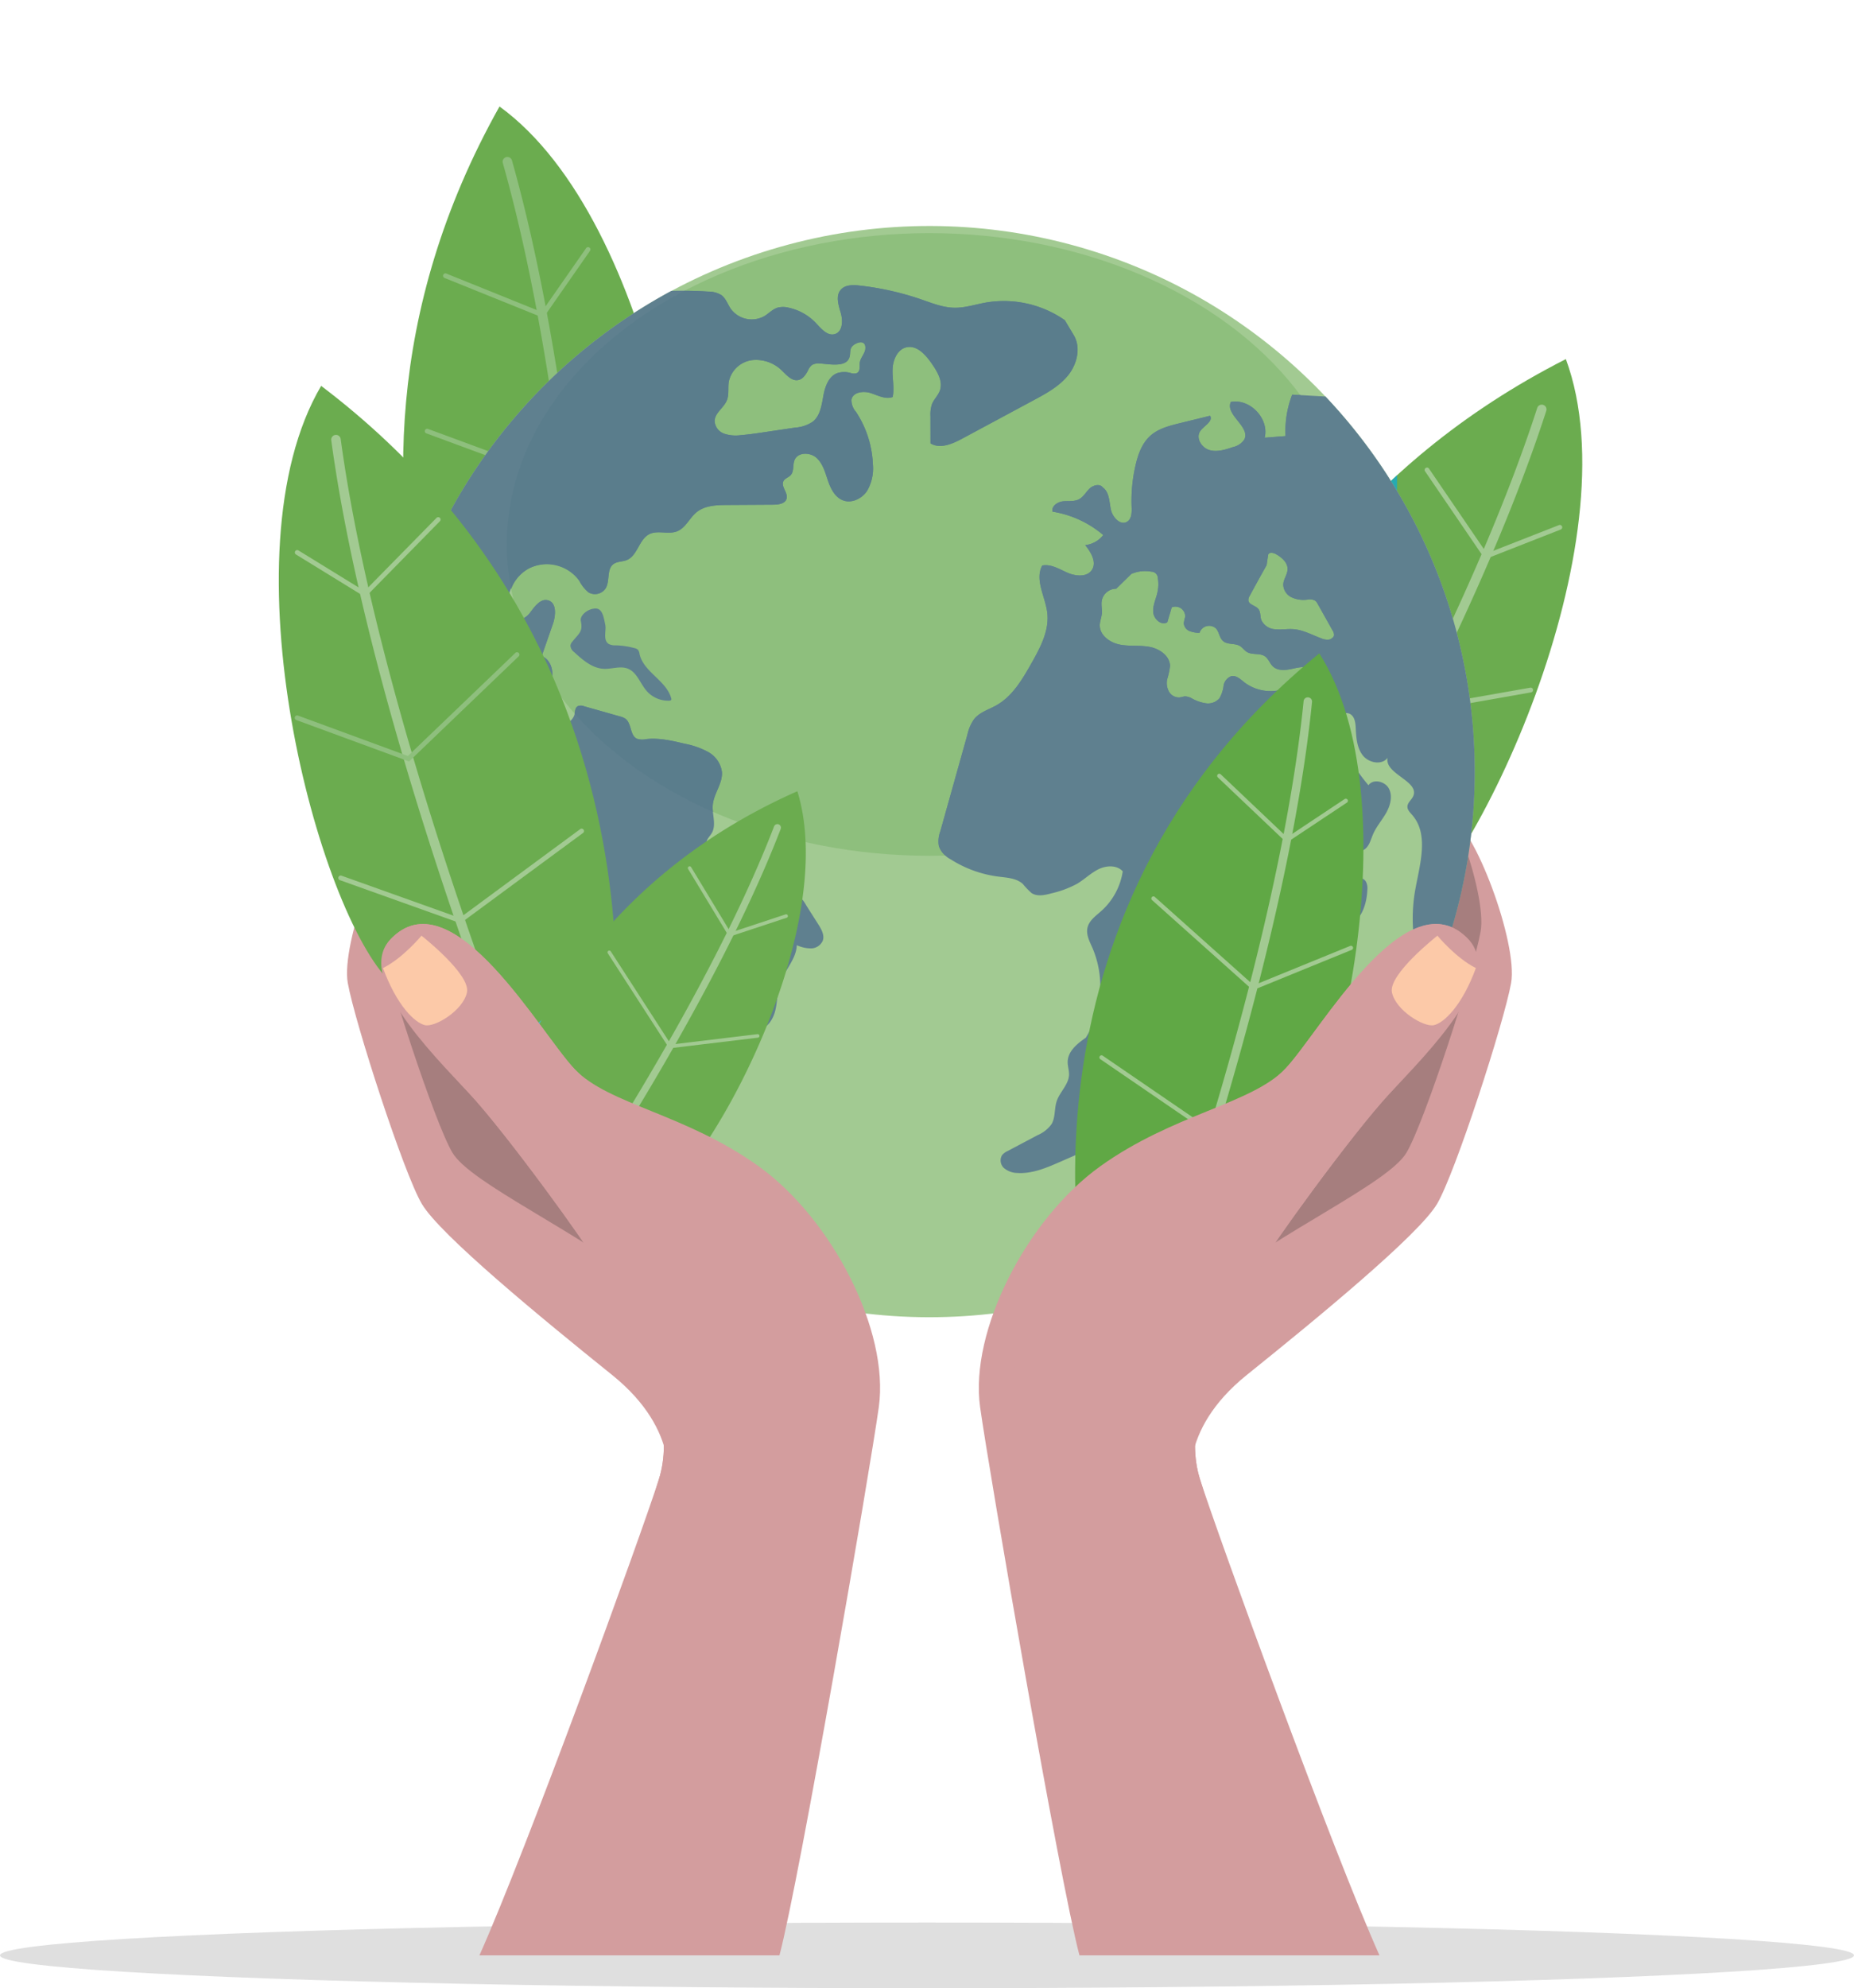 <svg xmlns="http://www.w3.org/2000/svg" width="430.757" height="461.649" viewBox="0 0 430.757 461.649"><g id="Group_3939" data-name="Group 3939" transform="translate(-114.103 -36.706)"><g id="Group_3938" data-name="Group 3938" transform="translate(114.103 36.706)"><ellipse id="Ellipse_321" data-name="Ellipse 321" cx="215.378" cy="7.628" rx="215.378" ry="7.628" transform="translate(0 446.394)" fill="#dfdfdf"></ellipse><g id="Group_3937" data-name="Group 3937" transform="translate(36.785)"><g id="Group_3893" data-name="Group 3893" transform="translate(56.882 24.727)"><path id="Path_12383" data-name="Path 12383" d="M191.868,229.774s-59.646-84.454-5.989-180.03c36.675,26.616,49.534,111.933,40.442,133.548S191.868,229.774,191.868,229.774Z" transform="translate(-163.491 -49.744)" fill="#6bac4f"></path><g id="Group_3892" data-name="Group 3892" transform="translate(5.027 11.719)"><g id="Group_3887" data-name="Group 3887" transform="translate(18.087)"><path id="Path_12384" data-name="Path 12384" d="M197.343,203.648a1.106,1.106,0,0,0,.664-1.053c-.03-.853-3.218-85.993-20.162-145.868a1.1,1.1,0,1,0-2.124.6c16.87,59.621,20.048,144.495,20.079,145.346a1.1,1.1,0,0,0,1.544.973Z" transform="translate(-175.679 -55.923)" fill="#8ebf7d"></path></g><g id="Group_3888" data-name="Group 3888" transform="translate(4.256 20.971)"><path id="Path_12385" data-name="Path 12385" d="M191.672,83.364l10.816-15.516a.552.552,0,1,0-.9-.632L191.27,82.01l-22.125-8.923a.552.552,0,1,0-.412,1.024Z" transform="translate(-168.386 -66.981)" fill="#8ebf7d"></path></g><g id="Group_3889" data-name="Group 3889" transform="translate(0 56.173)"><path id="Path_12386" data-name="Path 12386" d="M199.6,105.761l20.158-19.269a.553.553,0,0,0-.764-.8l-19.658,18.793L166.886,92.512a.552.552,0,0,0-.383,1.036Z" transform="translate(-166.142 -85.542)" fill="#8ebf7d"></path></g><g id="Group_3890" data-name="Group 3890" transform="translate(2.588 94.304)"><path id="Path_12387" data-name="Path 12387" d="M202.411,126.952,224.1,106.6a.553.553,0,1,0-.757-.806l-21.254,19.946-33.9-7.734a.553.553,0,0,0-.247,1.077Z" transform="translate(-167.507 -105.647)" fill="#64bdc8"></path></g><g id="Group_3891" data-name="Group 3891" transform="translate(13.577 140.335)"><path id="Path_12388" data-name="Path 12388" d="M173.315,130.348a.55.55,0,0,1,.66-.415l32.057,7.313.548,1.259-32.85-7.5A.549.549,0,0,1,173.315,130.348Z" transform="translate(-173.301 -129.919)" fill="#64bdc8"></path></g></g></g><g id="Group_3900" data-name="Group 3900" transform="translate(232.018 83.379)"><path id="Path_12389" data-name="Path 12389" d="M255.845,233.714s-2.7-103.359,95-153.044c15.718,42.5-20.968,120.595-40.531,133.522S255.845,233.714,255.845,233.714Z" transform="translate(-255.837 -80.67)" fill="#6bac4f"></path><g id="Group_3899" data-name="Group 3899" transform="translate(7.016 10.574)"><g id="Group_3894" data-name="Group 3894" transform="translate(17.156)"><path id="Path_12390" data-name="Path 12390" d="M269.492,220.7a1.1,1.1,0,0,0,1.134-.506c.449-.726,45.079-73.3,64.239-132.5a1.1,1.1,0,1,0-2.1-.681c-19.079,58.952-63.57,131.3-64.016,132.023a1.1,1.1,0,0,0,.743,1.667Z" transform="translate(-268.582 -86.245)" fill="#a2ca92"></path></g><g id="Group_3895" data-name="Group 3895" transform="translate(55.168 14.593)"><path id="Path_12391" data-name="Path 12391" d="M302.661,115.238l17.609-6.9a.553.553,0,0,0-.4-1.03l-16.79,6.575L289.634,94.181a.553.553,0,0,0-.912.624Z" transform="translate(-288.625 -93.94)" fill="#a2ca92"></path></g><g id="Group_3896" data-name="Group 3896" transform="translate(31.597 42.227)"><path id="Path_12392" data-name="Path 12392" d="M297.044,137.926l27.464-4.83a.553.553,0,1,0-.192-1.089l-26.783,4.711L277.2,108.739a.553.553,0,1,0-.9.649Z" transform="translate(-276.197 -108.511)" fill="#a2ca92"></path></g><g id="Group_3897" data-name="Group 3897" transform="translate(9.567 79.878)"><path id="Path_12393" data-name="Path 12393" d="M289.035,154.981l29.334-4.88a.553.553,0,0,0-.182-1.091L289.433,153.8l-23.9-25.26a.552.552,0,0,0-.8.759Z" transform="translate(-264.581 -128.363)" fill="#4bb5c0"></path></g><g id="Group_3898" data-name="Group 3898" transform="translate(0 113.99)"><path id="Path_12394" data-name="Path 12394" d="M259.71,146.5a.55.55,0,0,1,.779.021l22.6,23.885-.245,1.35-23.157-24.477A.55.55,0,0,1,259.71,146.5Z" transform="translate(-259.536 -146.35)" fill="#4bb5c0"></path></g></g></g><g id="Group_3936" data-name="Group 3936"><g id="Group_3935" data-name="Group 3935"><g id="Group_3903" data-name="Group 3903" transform="translate(43.842 177.932)"><g id="Group_3901" data-name="Group 3901" transform="translate(0 0)"><path id="Path_12395" data-name="Path 12395" d="M230.892,292.738s3.757-13.31-12.722-26.55-39.933-32.527-44.163-39.672-15.54-42.059-17.211-51.29,8.724-36.889,14.18-38.418c5.166,10.031,40.311,79.717,55.426,92.962S234.243,283.35,230.892,292.738Z" transform="translate(-156.616 -124.893)" fill="#d39d9e"></path><path id="Path_12396" data-name="Path 12396" d="M234.632,286.455s5.534-21.368-10.945-34.608-41.71-24.471-45.94-31.615-15.54-42.058-17.211-51.288,8.724-36.889,14.18-38.418c5.166,10.031,40.311,79.717,55.426,92.962S237.983,277.067,234.632,286.455Z" transform="translate(-153.263 -130.526)" fill="#a67e7e"></path></g><g id="Group_3902" data-name="Group 3902" transform="translate(184.552 0)"><path id="Path_12397" data-name="Path 12397" d="M262.386,292.738s-3.757-13.31,12.722-26.55,39.933-32.527,44.163-39.672,15.54-42.059,17.211-51.29-8.724-36.889-14.18-38.418c-5.166,10.031-40.311,79.717-55.428,92.962S259.033,283.35,262.386,292.738Z" transform="translate(-250.573 -124.893)" fill="#d39d9e"></path><path id="Path_12398" data-name="Path 12398" d="M258.646,286.455s-5.534-21.368,10.945-34.608,41.71-24.471,45.94-31.615,15.538-42.058,17.211-51.288-8.724-36.889-14.18-38.418c-5.166,10.031-40.311,79.717-55.428,92.962S255.293,277.067,258.646,286.455Z" transform="translate(-253.926 -130.526)" fill="#a67e7e"></path></g></g><g id="Group_3911" data-name="Group 3911"><path id="Path_12399" data-name="Path 12399" d="M311.648,94.883c-57.713,52.815-55.8,126.089-55.8,126.089s34.9-6.6,54.467-19.523" transform="translate(-23.819 15.451)" fill="#27aab1" style="mix-blend-mode: multiply;isolation: isolate"></path><circle id="Ellipse_322" data-name="Ellipse 322" cx="126.687" cy="126.687" r="126.687" transform="translate(0 179.163) rotate(-45)" fill="#a2ca92"></circle><ellipse id="Ellipse_323" data-name="Ellipse 323" cx="98.198" cy="72.288" rx="98.198" ry="72.288" transform="translate(80.965 54.132)" fill="#8ebf7d"></ellipse><g id="Group_3910" data-name="Group 3910" transform="translate(65.785 66.218)"><path id="Path_12400" data-name="Path 12400" d="M282.336,161.779l-.633,2.5a7.1,7.1,0,0,1-3.493,7.03,2.841,2.841,0,0,0-1.377,1.108,10.3,10.3,0,0,0-.243,1.115,2.626,2.626,0,0,1-2.511,1.439,7.032,7.032,0,0,0-3.025.421c-1.485.8-1.716,2.79-2.507,4.28-1.365,2.572-4.5,3.708-6.207,6.065A36.218,36.218,0,0,0,260.4,189.4a4.753,4.753,0,0,1-3.07,2.579c4.912,1.3,10.232-.4,14.372-3.345s7.319-7.021,10.421-11.045a17.588,17.588,0,0,0,2.215-3.38,17.816,17.816,0,0,0,1.1-7.106c.044-2.407.045-4.967-1.229-7.008A1.894,1.894,0,0,0,282.336,161.779Z" transform="translate(-88.262 7.7)" fill="#027a7a"></path><path id="Path_12401" data-name="Path 12401" d="M318.986,85.456l-7.717-.431a23.294,23.294,0,0,0-1.546,9.619l-4.855.383c1.106-4.4-3.412-9.17-7.867-8.3-1.339,2.993,4.591,5.752,3.15,8.7A4.232,4.232,0,0,1,297.5,97.2c-1.773.607-3.691,1.219-5.487.681s-3.177-2.773-2.145-4.339c.85-1.293,3.08-2.263,2.329-3.617l-7.055,1.73c-2.435.6-4.977,1.248-6.841,2.924-1.91,1.718-2.83,4.273-3.412,6.774a36.7,36.7,0,0,0-.929,9.725c.049,1.257.038,2.771-1.026,3.437-1.58.99-3.423-1.018-3.8-2.845s-.353-4.021-1.87-5.1c-.69-.944-2.24-.539-3.084.273s-1.42,1.938-2.46,2.479c-1.13.588-2.5.328-3.761.478s-2.687,1.157-2.369,2.39a24.032,24.032,0,0,1,11.787,5.435,6.243,6.243,0,0,1-4.191,2.337c1.326,1.654,2.7,3.93,1.57,5.72-1.111,1.758-3.765,1.531-5.671.7s-3.85-2.09-5.891-1.684c-1.79,3.321.73,7.239,1.174,10.987.489,4.144-1.637,8.1-3.693,11.73-2.1,3.717-4.379,7.611-8.094,9.718-1.777,1.005-3.878,1.606-5.176,3.182A9.859,9.859,0,0,0,235.8,164q-3.146,11.226-6.295,22.449a6.508,6.508,0,0,0-.324,3.4,5.832,5.832,0,0,0,2.786,3.1,27.054,27.054,0,0,0,11.049,3.981c2,.254,4.2.355,5.686,1.72a17.621,17.621,0,0,0,2.012,2.1c1.329.869,3.082.482,4.612.064a23.534,23.534,0,0,0,5.989-2.232c1.726-1.034,3.177-2.5,4.986-3.381s4.25-.99,5.6.506a15.527,15.527,0,0,1-4.95,9.174c-1.284,1.147-2.856,2.225-3.241,3.9-.37,1.616.493,3.222,1.164,4.738a22.772,22.772,0,0,1-1.557,20.822c-2.022,1.39-4.17,3.156-4.214,5.585-.019,1.02.357,2.018.315,3.038-.091,2.272-2.151,3.958-2.866,6.116-.577,1.739-.266,3.755-1.2,5.329a7.623,7.623,0,0,1-3.209,2.538l-6.977,3.693a3.71,3.71,0,0,0-1.3.958,2.392,2.392,0,0,0,.474,3.034,4.909,4.909,0,0,0,3.1,1.111c3.429.218,6.729-1.191,9.877-2.57l8.741-3.829,10.076-4.415a7.344,7.344,0,0,0,2.409-1.447c1.018-1.045,1.39-2.663,2.6-3.484,1.083-.738,2.507-.613,3.808-.766a8.482,8.482,0,0,0,6.154-3.962,23.2,23.2,0,0,0,1.168-2.4,2.541,2.541,0,0,0,.305-.188c.943-.709,1.255-2.058,2.242-2.7s2.329-.381,3.393-.884c1.735-.817,1.974-3.122,2.23-5.022,1.273-9.483,8.542-16.961,15.931-23.037a10.026,10.026,0,0,1,3.84-2.27c1.238-.3,2.557-.133,3.784-.47,3.285-.9,4.59-4.878,4.73-8.282a3.424,3.424,0,0,0-.29-1.851c-1.036-1.832-3.886-.656-5.312.889s-3.374,3.5-5.255,2.557c-1.988-1-1.358-4.064.038-5.8a12.644,12.644,0,0,1,7.687-4.493,6.293,6.293,0,0,0,2.388-.647c1.182-.747,1.515-2.276,2.063-3.56.766-1.794,2.1-3.283,3.057-4.98s1.538-3.829.669-5.574-3.664-2.435-4.787-.84a43.6,43.6,0,0,1-6.716-10.831,6.309,6.309,0,0,1-.7-3.93c.326-1.316,1.817-2.412,3.044-1.836,1.155.54,1.362,2.065,1.419,3.34.1,2.221.279,4.6,1.654,6.34s4.409,2.323,5.747.548c-.768,3.8,7.524,5.394,5.938,8.936-.377.844-1.312,1.46-1.331,2.386-.017.766.609,1.367,1.111,1.946,4,4.6,1.724,11.59.668,17.6a37.873,37.873,0,0,0,3.3,23.037,126.766,126.766,0,0,0-24.124-137.8Zm-4.478,65.586a15.749,15.749,0,0,1-7.059,2.742,10.081,10.081,0,0,1-7.218-1.9c-.943-.74-1.957-1.75-3.126-1.487a2.819,2.819,0,0,0-1.781,2.259,7.566,7.566,0,0,1-.946,2.854,3.5,3.5,0,0,1-3.1,1.183,9.273,9.273,0,0,1-3.266-1.106,3.534,3.534,0,0,0-1.616-.5c-.423.015-.827.186-1.246.235a2.67,2.67,0,0,1-2.5-1.322,4.14,4.14,0,0,1-.429-2.888,16.808,16.808,0,0,0,.658-3.059c-.011-2.342-2.4-4.013-4.7-4.453s-4.7-.085-7-.546-4.665-2.183-4.614-4.525c.019-.886.385-1.728.47-2.61.1-1.054-.2-2.13.011-3.167a3.421,3.421,0,0,1,3.342-2.663l3.507-3.438a8.091,8.091,0,0,1,4.65-.529,1.526,1.526,0,0,1,1.508,1.494,8.75,8.75,0,0,1-.095,3.345c-.349,1.551-1.125,3.057-.969,4.641s1.927,3.124,3.266,2.266q.512-1.73,1.026-3.455a2.264,2.264,0,0,1,3.124,2.2,11.431,11.431,0,0,0-.322,1.491,2.127,2.127,0,0,0,1.333,1.811,6.217,6.217,0,0,0,2.327.408,2.34,2.34,0,0,1,3.835-.99c.738.842.785,2.173,1.635,2.905,1.041.9,2.727.442,3.907,1.147.622.372,1.036,1.028,1.658,1.4,1.246.745,3,.173,4.184,1.015.806.573,1.1,1.639,1.817,2.319,1.164,1.109,3.021.893,4.59.542s3.347-.73,4.673.178C316.12,149.771,315.291,150.516,314.508,151.041Zm5.327-9.147a3.43,3.43,0,0,1-1.785-.279c-2.122-.772-4.153-1.936-6.4-2.126-1.4-.118-2.818.152-4.218.015a3.769,3.769,0,0,1-3.347-2.173c-.283-.844-.121-1.861-.685-2.547-.673-.823-2.219-.969-2.314-2.027a1.916,1.916,0,0,1,.32-1.036q1.923-3.57,3.918-7.1l.36-2.4c.18-.669,1.178-.518,1.783-.182,1.364.755,2.754,1.95,2.729,3.509-.021,1.225-.933,2.293-1,3.518a3.365,3.365,0,0,0,1.9,3,6.624,6.624,0,0,0,3.66.552,2.6,2.6,0,0,1,1.906.273,2.308,2.308,0,0,1,.52.7q1.744,3.1,3.484,6.209a1.982,1.982,0,0,1,.317.853A1.331,1.331,0,0,1,319.835,141.894Z" transform="translate(-113.612 -59.605)" fill="#5f808f"></path><path id="Path_12402" data-name="Path 12402" d="M320.806,141.219a1.494,1.494,0,0,1-.971.675,3.43,3.43,0,0,1-1.785-.279c-2.122-.772-4.153-1.936-6.4-2.126-1.4-.118-2.818.152-4.218.015a3.769,3.769,0,0,1-3.347-2.173c-.283-.844-.121-1.861-.685-2.547-.673-.823-2.219-.969-2.314-2.027a1.916,1.916,0,0,1,.32-1.036q1.923-3.57,3.918-7.1l.36-2.4c.18-.669,1.178-.518,1.783-.182,1.364.755,2.754,1.95,2.729,3.509-.021,1.225-.933,2.293-1,3.518a3.36,3.36,0,0,0,1.9,3,6.61,6.61,0,0,0,3.66.554,2.6,2.6,0,0,1,1.906.273,2.308,2.308,0,0,1,.52.7q1.744,3.1,3.484,6.209a1.982,1.982,0,0,1,.317.853.9.9,0,0,1-.051.267,54.906,54.906,0,0,0,4.263-21.12c0-12.566-4.358-24.382-12.018-34.676l-1.9-.106a23.294,23.294,0,0,0-1.546,9.619l-4.855.383c1.106-4.4-3.412-9.17-7.867-8.3-1.339,2.993,4.591,5.752,3.15,8.7A4.232,4.232,0,0,1,297.5,97.2c-1.773.607-3.691,1.219-5.487.681s-3.177-2.773-2.145-4.339c.85-1.293,3.08-2.263,2.329-3.617l-7.055,1.73c-2.435.6-4.977,1.248-6.841,2.924-1.91,1.718-2.83,4.273-3.412,6.774a36.7,36.7,0,0,0-.929,9.725c.049,1.255.038,2.771-1.026,3.437-1.58.99-3.423-1.018-3.8-2.845s-.353-4.021-1.87-5.1c-.69-.944-2.24-.539-3.084.273s-1.42,1.938-2.46,2.479c-1.13.588-2.5.328-3.761.478s-2.687,1.157-2.369,2.39a24.032,24.032,0,0,1,11.787,5.435,6.243,6.243,0,0,1-4.191,2.337c1.326,1.654,2.7,3.93,1.57,5.72-1.111,1.758-3.765,1.531-5.671.7s-3.85-2.09-5.891-1.684c-1.79,3.321.73,7.239,1.174,10.987.489,4.144-1.637,8.1-3.691,11.73-2.105,3.717-4.381,7.611-8.1,9.718-1.777,1.005-3.878,1.606-5.176,3.182A9.859,9.859,0,0,0,235.8,164q-3.146,11.226-6.295,22.449a6.508,6.508,0,0,0-.324,3.4,4.473,4.473,0,0,0,1.527,2.185C273.181,190.874,308.758,169.857,320.806,141.219Zm-23.7,9.174a2.819,2.819,0,0,0-1.781,2.259,7.566,7.566,0,0,1-.946,2.854,3.5,3.5,0,0,1-3.1,1.183,9.273,9.273,0,0,1-3.266-1.106,3.534,3.534,0,0,0-1.616-.5c-.423.015-.827.186-1.246.235a2.67,2.67,0,0,1-2.5-1.322,4.14,4.14,0,0,1-.429-2.888,16.808,16.808,0,0,0,.658-3.059c-.011-2.342-2.4-4.015-4.7-4.453s-4.7-.085-7-.546-4.665-2.183-4.614-4.525c.019-.886.385-1.728.47-2.61.1-1.054-.2-2.13.011-3.167a3.421,3.421,0,0,1,3.342-2.663l3.507-3.438a8.091,8.091,0,0,1,4.65-.529,1.526,1.526,0,0,1,1.508,1.494,8.75,8.75,0,0,1-.095,3.345c-.349,1.551-1.125,3.057-.969,4.641s1.927,3.124,3.266,2.266q.512-1.73,1.026-3.455a2.264,2.264,0,0,1,3.124,2.2,11.431,11.431,0,0,0-.322,1.491,2.127,2.127,0,0,0,1.333,1.811,6.217,6.217,0,0,0,2.327.408,2.341,2.341,0,0,1,3.835-.992c.738.844.785,2.175,1.635,2.907,1.041.9,2.727.442,3.907,1.147.622.372,1.036,1.028,1.658,1.4,1.246.745,3,.173,4.184,1.015.806.573,1.1,1.639,1.817,2.319,1.164,1.109,3.021.893,4.59.542s3.347-.73,4.673.178c.08.939-.749,1.684-1.532,2.209a15.749,15.749,0,0,1-7.059,2.742,10.081,10.081,0,0,1-7.218-1.9C299.288,151.14,298.274,150.129,297.105,150.393Z" transform="translate(-113.612 -59.605)" fill="#5f808f"></path><path id="Path_12403" data-name="Path 12403" d="M313.009,79.749a24.779,24.779,0,0,0-18.459-4.072c-2.388.432-4.741,1.223-7.169,1.187-2.672-.038-5.212-1.072-7.74-1.942a66.84,66.84,0,0,0-14.34-3.217c-1.536-.169-3.327-.192-4.339.975-1.233,1.422-.527,3.583,0,5.39s.444,4.324-1.348,4.895c-1.713.544-3.173-1.216-4.4-2.522a12.364,12.364,0,0,0-6.3-3.579,5.2,5.2,0,0,0-2.642-.021c-1.161.362-2.016,1.326-3.055,1.955a6.023,6.023,0,0,1-7.8-1.671c-.74-1.077-1.147-2.435-2.2-3.207a5.706,5.706,0,0,0-3.023-.81,85.358,85.358,0,0,0-8.589-.165q-2.253,1.215-4.451,2.519l-.328.193q-2.162,1.292-4.273,2.661l-.224.148q-4.372,2.862-8.493,6.063c.032.019.006.034-.061.046A127.215,127.215,0,0,0,168.186,128c.55,1.677,1.659,3.556,1.682,4.912.034,2.071,1.1,4.271,3.036,5-4.144,8.011-.776,19.041,7.137,23.371a4.984,4.984,0,0,1,3.383,4.984,18.263,18.263,0,0,0,4.089,8.424,2.241,2.241,0,0,0-.48,1.576,5.8,5.8,0,0,0,.535,1.635,16.641,16.641,0,0,1,.713,6.719,8.285,8.285,0,0,1-.781,3.95,15.992,15.992,0,0,1-2.46,2.651,8.848,8.848,0,0,0,.6,12.206c1.187,1.039,2.672,1.76,3.63,3.014a8.489,8.489,0,0,1,1.267,5.566,11.162,11.162,0,0,0,.093,3.091,2.979,2.979,0,0,0,1.908,2.261,3.076,3.076,0,0,1,.893.273c.514.33.556,1.045.6,1.654a9.223,9.223,0,0,0,2.767,5.845,12.232,12.232,0,0,0,2.572,1.842,6.179,6.179,0,0,1,.358,1.248c.429,2.572-1.151,5.1-1.041,7.7.193,4.639,5.392,7.5,6.788,11.931a19.041,19.041,0,0,1,.442,5.841c-.038,7.577,2.23,15.559,7.918,20.564a38.6,38.6,0,0,0,5.616,3.873c3.782,2.293,7.634,4.614,11.916,5.726,2.28.592,5.191.588,6.427-1.417,1.134-1.84.066-4.362-1.654-5.672s-3.909-1.779-5.951-2.488-4.144-1.849-4.978-3.844c-.81-1.938-.207-4.148.4-6.16a3.231,3.231,0,0,1,.556-1.2c.859-1.007,2.547-.643,3.662-1.358,1.627-1.041,1.13-3.482,1.493-5.38a21.389,21.389,0,0,1,1.7-4.062c.565-1.358.789-3.05-.127-4.2-.863-1.087-2.706-2.058-2.024-3.266a1.97,1.97,0,0,1,1.271-.772,12.25,12.25,0,0,1,5.963-.087,9.9,9.9,0,0,0,3.679.582c2.105-.315,3.467-2.447,3.966-4.514s.429-4.26,1.108-6.276c1.039-3.089,3.784-5.619,3.882-8.878a7.909,7.909,0,0,0,3.315.749,3.017,3.017,0,0,0,2.714-1.764c.47-1.288-.3-2.668-1.032-3.825q-1.4-2.2-2.8-4.4a9.7,9.7,0,0,0-2.409-2.877,5.853,5.853,0,0,0-1-.552c.011-.083.025-.165.028-.248.125-2.316-2.327-3.968-4.612-4.372-.878-.154-1.925-.3-2.314-1.106a8.625,8.625,0,0,1-.294-1.132c-.432-1.293-2.088-1.6-3.448-1.7q-2.95-.21-5.9-.419c-1.411-.1-3.247-.62-3.256-2.037-.006-.907.806-1.572,1.261-2.355,1.111-1.91.04-4.324.229-6.526.229-2.653,2.314-4.98,2.126-7.637a6.236,6.236,0,0,0-3.156-4.626,18.481,18.481,0,0,0-5.46-1.933c-2.957-.706-5.984-1.419-9-1.077a3.946,3.946,0,0,1-2.136-.095c-1.654-.783-1.2-3.535-2.661-4.631a3.872,3.872,0,0,0-1.307-.55l-8.3-2.352a1.9,1.9,0,0,0-1.515,0c-.632.394-.571,1.309-.749,2.033a3.3,3.3,0,0,1-4.231,1.986,5.364,5.364,0,0,1-3.167-3.926c-.03-.125-.051-.254-.076-.381.419-.73.844-1.457,1.221-2.179,1.62-3.1,1.9-7.863-1.331-9.2q1.292-3.7,2.579-7.393c.7-2.007.944-4.969-1.1-5.54-1.768-.493-3.129,1.457-4.227,2.926s-3.668,2.545-4.476.9a9.073,9.073,0,0,1,15.973-8.333,8.453,8.453,0,0,0,2.141,2.676,2.974,2.974,0,0,0,3.988-1c1-1.726.176-4.364,1.766-5.568.876-.662,2.111-.537,3.127-.954,2.5-1.024,2.807-4.789,5.217-6.008,1.948-.986,4.417.137,6.45-.662,2-.781,2.89-3.1,4.555-4.449,1.933-1.567,4.631-1.654,7.118-1.669l10.732-.063c1.208-.008,2.737-.245,3.05-1.411.37-1.383-1.409-2.841-.715-4.091.349-.63,1.17-.825,1.659-1.354.846-.914.423-2.424.926-3.565.8-1.817,3.609-1.779,5.083-.448s2.007,3.378,2.646,5.257,1.627,3.877,3.48,4.592c2.016.778,4.4-.36,5.6-2.154a10.353,10.353,0,0,0,1.367-6.224,23.84,23.84,0,0,0-3.945-12.185,4.084,4.084,0,0,1-1.039-2.79c.309-1.756,2.74-2.1,4.438-1.557s3.471,1.534,5.145.926c.434-2.124-.108-4.322-.021-6.49s1.153-4.622,3.275-5.068c2.4-.5,4.4,1.758,5.8,3.765,1.31,1.876,2.685,4.155,1.908,6.308-.419,1.163-1.411,2.044-1.851,3.2a7.5,7.5,0,0,0-.328,2.7l.011,6.351c2.219,1.36,5.062.131,7.353-1.1L305.8,98.312c2.928-1.572,5.94-3.213,8.013-5.811s2.979-6.429,1.269-9.282Zm-122.484,91.3a3.629,3.629,0,0,1,.724,1.639,11.187,11.187,0,0,0-1.608.525A13.911,13.911,0,0,1,190.525,171.046ZM266.66,86.474c-.125,1.049-1.043,1.923-1.259,3-.167.834.243,2.134-.76,2.581a2.2,2.2,0,0,1-1.377-.046,5.392,5.392,0,0,0-3.12.032c-2.041.77-2.856,3.188-3.243,5.335s-.723,4.546-2.416,5.919a8.329,8.329,0,0,1-4.14,1.4l-6.993,1.036c-1.866.277-3.732.554-5.612.709a8.471,8.471,0,0,1-3.886-.345,3.306,3.306,0,0,1-2.2-2.97c.072-1.876,2.134-3.025,2.841-4.764.554-1.36.216-2.909.455-4.358a6.37,6.37,0,0,1,5.293-4.965,8.555,8.555,0,0,1,7.074,2.441c1.085,1.041,2.259,2.445,3.738,2.172,1.108-.2,1.8-1.286,2.318-2.285a3.142,3.142,0,0,1,.907-1.221,3.06,3.06,0,0,1,1.861-.332c1.713.061,5.31.853,6.511-.808.99-1.369-.19-2.729,1.7-3.744C265.685,84.54,266.861,84.805,266.66,86.474Z" transform="translate(-168.186 -71.621)" fill="#5f808f"></path><g id="Group_3909" data-name="Group 3909" transform="translate(15.18)"><g id="Group_3908" data-name="Group 3908"><g id="Group_3905" data-name="Group 3905"><g id="Group_3904" data-name="Group 3904"><path id="Path_12404" data-name="Path 12404" d="M305.833,79.749a24.779,24.779,0,0,0-18.459-4.072c-2.388.432-4.741,1.223-7.169,1.187-2.672-.038-5.212-1.072-7.74-1.942a66.831,66.831,0,0,0-14.342-3.217c-1.534-.169-3.325-.192-4.337.975-1.233,1.422-.527,3.583,0,5.39s.444,4.324-1.348,4.895c-1.713.544-3.173-1.216-4.4-2.522a12.364,12.364,0,0,0-6.3-3.579,5.2,5.2,0,0,0-2.642-.021c-1.161.362-2.016,1.326-3.055,1.955a6.023,6.023,0,0,1-7.8-1.671c-.74-1.077-1.147-2.435-2.2-3.207a5.706,5.706,0,0,0-3.023-.81c-1.853-.127-3.713-.174-5.574-.182-24.968,13.105-41.248,34.6-41.248,58.895a53.959,53.959,0,0,0,1.007,10.351,9.071,9.071,0,0,1,4.169-4.808,9.389,9.389,0,0,1,11.683,2.917,8.453,8.453,0,0,0,2.141,2.676,2.974,2.974,0,0,0,3.988-1c1-1.726.176-4.364,1.766-5.568.876-.662,2.111-.537,3.127-.954,2.5-1.024,2.807-4.789,5.217-6.008,1.948-.986,4.417.137,6.45-.662,2-.781,2.89-3.1,4.555-4.449,1.933-1.568,4.631-1.654,7.118-1.669l10.732-.063c1.208-.008,2.737-.245,3.05-1.411.37-1.383-1.409-2.841-.715-4.091.349-.63,1.17-.825,1.659-1.354.846-.914.423-2.424.926-3.565.8-1.817,3.609-1.779,5.083-.448s2.007,3.378,2.646,5.257,1.627,3.877,3.48,4.592c2.016.778,4.4-.36,5.6-2.154a10.353,10.353,0,0,0,1.367-6.224,23.84,23.84,0,0,0-3.945-12.185,4.084,4.084,0,0,1-1.039-2.79c.309-1.756,2.74-2.1,4.438-1.557s3.471,1.534,5.145.926c.434-2.124-.108-4.322-.021-6.49s1.153-4.622,3.275-5.068c2.4-.5,4.4,1.758,5.8,3.765,1.31,1.876,2.685,4.155,1.91,6.308-.421,1.163-1.413,2.044-1.853,3.2a7.455,7.455,0,0,0-.326,2.7l.01,6.351c2.219,1.36,5.062.131,7.353-1.1l16.638-8.935c2.928-1.572,5.94-3.213,8.013-5.811s2.979-6.429,1.269-9.282Zm-46.349,6.725c-.125,1.049-1.043,1.923-1.259,3-.167.834.243,2.134-.76,2.581a2.2,2.2,0,0,1-1.377-.046,5.392,5.392,0,0,0-3.12.032c-2.041.77-2.856,3.188-3.243,5.335s-.723,4.546-2.416,5.919a8.329,8.329,0,0,1-4.14,1.4l-6.993,1.036c-1.866.277-3.732.554-5.612.709a8.471,8.471,0,0,1-3.886-.345,3.306,3.306,0,0,1-2.2-2.97c.072-1.876,2.134-3.025,2.841-4.764.554-1.36.216-2.909.455-4.358a6.37,6.37,0,0,1,5.293-4.965,8.555,8.555,0,0,1,7.074,2.441c1.085,1.041,2.259,2.445,3.738,2.172,1.108-.2,1.8-1.288,2.318-2.285a3.142,3.142,0,0,1,.907-1.221,3.06,3.06,0,0,1,1.861-.332c1.713.061,5.31.853,6.511-.808.99-1.369-.19-2.729,1.7-3.744C258.509,84.54,259.685,84.805,259.484,86.474Z" transform="translate(-176.19 -71.621)" fill="#5a7d8c"></path></g></g><g id="Group_3906" data-name="Group 3906" transform="translate(15.758 97.613)"><path id="Path_12405" data-name="Path 12405" d="M216.6,146.151c.229-2.653,2.316-4.98,2.126-7.637a6.236,6.236,0,0,0-3.156-4.626,18.481,18.481,0,0,0-5.46-1.933c-2.957-.706-5.984-1.419-9-1.077a3.946,3.946,0,0,1-2.136-.095c-1.654-.783-1.2-3.535-2.661-4.631A3.872,3.872,0,0,0,195,125.6l-8.3-2.352a1.911,1.911,0,0,0-1.515,0c-.542.339-.575,1.058-.685,1.713,8.187,9.295,19.2,17.114,32.135,22.808A8.923,8.923,0,0,1,216.6,146.151Z" transform="translate(-184.499 -123.09)" fill="#5a7d8c"></path></g><g id="Group_3907" data-name="Group 3907" transform="translate(2.915 73.095)"><path id="Path_12406" data-name="Path 12406" d="M182.922,123.173q1.292-3.7,2.579-7.393c.7-2.007.944-4.969-1.1-5.54-1.768-.493-3.129,1.457-4.227,2.926a4.683,4.683,0,0,1-2.447,1.639,61.282,61.282,0,0,0,7.484,14.865C185.774,127,185.3,124.16,182.922,123.173Z" transform="translate(-177.727 -110.163)" fill="#5f808f"></path></g></g></g><path id="Path_12407" data-name="Path 12407" d="M183.985,119.81a2.084,2.084,0,0,0,.9,1.544c1.965,1.811,4.167,3.727,6.837,3.856,1.879.089,3.842-.732,5.593-.042,2.147.844,2.877,3.465,4.4,5.2a6.675,6.675,0,0,0,5.221,2.24c.193-.008.425-.053.491-.233a.5.5,0,0,0-.013-.294c-1.1-4.14-6.443-6.12-7.366-10.3a2.005,2.005,0,0,0-.377-.994,1.626,1.626,0,0,0-.783-.381,18.747,18.747,0,0,0-4.4-.651,3.163,3.163,0,0,1-1.57-.3c-1.464-.889-.539-3.127-.836-4.478-.321-1.453-.578-3.761-2.213-3.77-1.843-.009-3.732,1.61-3.469,2.89.516,2.5-.364,2.8-1.98,4.821A1.7,1.7,0,0,0,183.985,119.81Z" transform="translate(-154.025 -36.132)" fill="#5f808f"></path></g></g><g id="Group_3918" data-name="Group 3918" transform="translate(213.006 151.715)"><path id="Path_12408" data-name="Path 12408" d="M248.731,267.7s-21.81-89.391,53.814-151c21.674,34.009,4.466,108.84-10.116,123.766S248.731,267.7,248.731,267.7Z" transform="translate(-245.812 -116.702)" fill="#60a845"></path><g id="Group_3917" data-name="Group 3917" transform="translate(3.745 10.23)"><g id="Group_3912" data-name="Group 3912" transform="translate(18.456)"><path id="Path_12409" data-name="Path 12409" d="M258.535,251.178a.984.984,0,0,0,.893-.654c.254-.717,25.408-72.245,30.929-127.345a.983.983,0,1,0-1.955-.2c-5.5,54.869-30.574,126.173-30.826,126.886a.982.982,0,0,0,.96,1.311Z" transform="translate(-257.518 -122.096)" fill="#a2ca92"></path></g><g id="Group_3913" data-name="Group 3913" transform="translate(29.272 17.724)"><path id="Path_12410" data-name="Path 12410" d="M279.345,147.438l14.019-9.314a.49.49,0,1,0-.542-.817l-13.367,8.88-15.4-14.609a.492.492,0,1,0-.677.713Z" transform="translate(-263.221 -131.441)" fill="#a2ca92"></path></g><g id="Group_3914" data-name="Group 3914" transform="translate(13.973 46.197)"><path id="Path_12411" data-name="Path 12411" d="M278.731,168.23l22.978-9.371a.491.491,0,0,0-.37-.91l-22.411,9.139-22.956-20.507a.491.491,0,1,0-.654.732Z" transform="translate(-255.154 -146.454)" fill="#a2ca92"></path></g><g id="Group_3915" data-name="Group 3915" transform="translate(1.9 83.093)"><path id="Path_12412" data-name="Path 12412" d="M274.975,184.573l24.6-9.769a.491.491,0,0,0-.362-.912L275.1,183.465l-25.541-17.471a.492.492,0,0,0-.556.812Z" transform="translate(-248.788 -165.909)" fill="#a2ca92"></path></g><g id="Group_3916" data-name="Group 3916" transform="translate(0 114.565)"><path id="Path_12413" data-name="Path 12413" d="M247.873,182.717a.49.49,0,0,1,.683-.127l24.152,16.519.044,1.221L248,183.4A.49.49,0,0,1,247.873,182.717Z" transform="translate(-247.787 -182.503)" fill="#4bb5c0"></path></g></g></g><g id="Group_3925" data-name="Group 3925" transform="translate(27.989 89.598)"><path id="Path_12414" data-name="Path 12414" d="M224.49,251.4S245.456,150.151,158.1,83.949c-23,39.046-.721,122.4,16.244,138.589S224.49,251.4,224.49,251.4Z" transform="translate(-148.257 -83.949)" fill="#6bac4f"></path><g id="Group_3924" data-name="Group 3924" transform="translate(3.729 11.383)"><g id="Group_3919" data-name="Group 3919" transform="translate(8.452)"><path id="Path_12415" data-name="Path 12415" d="M195.475,233.691a1.105,1.105,0,0,1-1.028-.7c-.313-.795-31.384-80.127-39.757-141.787a1.1,1.1,0,0,1,2.189-.3c8.339,61.4,39.311,140.484,39.624,141.275a1.1,1.1,0,0,1-.624,1.432A1.084,1.084,0,0,1,195.475,233.691Z" transform="translate(-154.68 -89.951)" fill="#a2ca92"></path></g><g id="Group_3920" data-name="Group 3920" transform="translate(0 19.093)"><path id="Path_12416" data-name="Path 12416" d="M166.6,118.6l-16.111-9.906a.552.552,0,1,1,.578-.941l15.36,9.445,16.722-17.014a.552.552,0,0,1,.787.774Z" transform="translate(-150.223 -100.018)" fill="#a2ca92"></path></g><g id="Group_3921" data-name="Group 3921" transform="translate(0 50.464)"><path id="Path_12417" data-name="Path 12417" d="M176.759,141.923l-26.174-9.617a.552.552,0,1,1,.381-1.035l25.525,9.378,24.972-23.936a.553.553,0,0,1,.764.8Z" transform="translate(-150.223 -116.559)" fill="#8ebf7d"></path></g><g id="Group_3922" data-name="Group 3922" transform="translate(10.124 91.421)"><path id="Path_12418" data-name="Path 12418" d="M183.933,160.128l-28-10a.552.552,0,1,1,.37-1.039l27.452,9.8,27.995-20.627a.552.552,0,0,1,.654.889Z" transform="translate(-155.561 -138.155)" fill="#a2ca92"></path></g><g id="Group_3923" data-name="Group 3923" transform="translate(43.212 126.688)"><path id="Path_12419" data-name="Path 12419" d="M200.25,156.975a.55.55,0,0,0-.772-.116l-26.47,19.5v1.373l27.124-19.989A.55.55,0,0,0,200.25,156.975Z" transform="translate(-173.008 -156.751)" fill="#4bb5c0"></path></g></g></g><g id="Group_3931" data-name="Group 3931" transform="translate(79.916 183.719)"><path id="Path_12420" data-name="Path 12420" d="M244.193,133.577c-40.227,17.767-59.411,48.3-68.556,72.686,4.121,4.573,7.374,9.786,11.095,14.708,4.2,5.545,10.289,8.642,14.749,13.756a59.911,59.911,0,0,0,7.148-3.5C223.7,222.407,254.157,165.822,244.193,133.577Z" transform="translate(-175.637 -133.577)" fill="#6bac4f"></path><g id="Group_3930" data-name="Group 3930" transform="translate(6.541 7.634)"><g id="Group_3926" data-name="Group 3926" transform="translate(10.566)"><path id="Path_12421" data-name="Path 12421" d="M231.763,137.659a.82.82,0,0,0-1.064.472c-12.136,31.517-34.68,67.814-46.042,85.221.425.351.852.7,1.28,1.047,11.37-17.41,34.079-53.941,46.3-85.676A.824.824,0,0,0,231.763,137.659Z" transform="translate(-184.657 -137.602)" fill="#a2ca92"></path></g><g id="Group_3927" data-name="Group 3927" transform="translate(36.562 9.77)"><path id="Path_12422" data-name="Path 12422" d="M207.96,159.14l13.376-4.413a.411.411,0,0,0-.258-.781l-12.754,4.208-9.2-15.2a.411.411,0,0,0-.7.427Z" transform="translate(-198.364 -142.754)" fill="#a2ca92"></path></g><g id="Group_3928" data-name="Group 3928" transform="translate(17.911 29.364)"><path id="Path_12423" data-name="Path 12423" d="M202.862,175.784l20.621-2.477a.412.412,0,0,0-.1-.817l-20.109,2.416-13.989-21.634a.411.411,0,1,0-.69.448Z" transform="translate(-188.53 -153.085)" fill="#a2ca92"></path></g><g id="Group_3929" data-name="Group 3929" transform="translate(0 56.47)"><path id="Path_12424" data-name="Path 12424" d="M196.214,188.144l22.011-2.439a.412.412,0,0,0,.364-.455.406.406,0,0,0-.453-.362l-21.579,2.39-16.746-19.754a.411.411,0,0,0-.628.531Z" transform="translate(-179.086 -167.377)" fill="#64bdc8"></path></g></g></g><g id="Group_3934" data-name="Group 3934" transform="translate(51.807 214.544)"><g id="Group_3932" data-name="Group 3932" transform="translate(138.824)"><path id="Path_12425" data-name="Path 12425" d="M257.4,389.309h60.869c-10.789-24.084-28.547-97.083-32.854-110.524-6.3-19.65,14.744-49.556,15.148-51.21s20.285-29.214,28.977-38.481,24.755-29.582,17.632-36.288c-14.245-13.414-34.073,22.406-41.921,30.612s-26.058,10.5-43.061,22.7-30.356,38.145-27.877,55.887C236.439,277.237,252.806,372.046,257.4,389.309Z" transform="translate(-234.014 -149.83)" fill="#d39d9e"></path><path id="Path_12426" data-name="Path 12426" d="M271.708,389.309h51.517c-10.791-24.084-37.383-97.083-41.69-110.524-6.3-19.65,14.744-49.556,15.148-51.21s20.285-29.214,28.977-38.481,27.346-27.826,17.632-36.288c-14.245-13.414-34.073,22.406-41.921,30.612s-21.8,13.67-38.8,25.871-26.311,35.5-23.834,53.241C240.66,276.311,262.193,365.022,271.708,389.309Z" transform="translate(-230.137 -149.83)" fill="#d39d9e"></path><path id="Path_12427" data-name="Path 12427" d="M295.22,151.26s4.256,5.179,8.936,7.52c-3.192,8.724-7.438,12.767-9.779,13.264s-8.806-3.4-9.727-7.59S295.22,151.26,295.22,151.26Z" transform="translate(-188.664 -148.548)" fill="#fcc9a8"></path></g><g id="Group_3933" data-name="Group 3933" transform="translate(0 0.009)"><path id="Path_12428" data-name="Path 12428" d="M252.867,389.3H192c10.789-24.084,28.547-97.083,32.854-110.524,6.295-19.65-14.744-49.556-15.148-51.21s-20.285-29.214-28.977-38.481-24.755-29.582-17.634-36.288c14.247-13.414,34.358,22.546,42.205,30.752s25.776,10.365,42.778,22.563S278.432,244.261,275.954,262C273.826,277.233,257.459,372.042,252.867,389.3Z" transform="translate(-160.363 -149.835)" fill="#d39d9e"></path><path id="Path_12429" data-name="Path 12429" d="M235.13,389.3H183.615C194.4,365.22,221,292.221,225.3,278.78c6.295-19.65-14.744-49.556-15.148-51.21s-20.285-29.214-28.977-38.481-27.346-27.826-17.634-36.288c14.247-13.414,34.358,22.546,42.205,30.752s21.518,13.53,38.52,25.73,26.311,35.5,23.834,53.241C266.178,276.307,244.647,365.017,235.13,389.3Z" transform="translate(-160.815 -149.835)" fill="#d39d9e"></path><path id="Path_12430" data-name="Path 12430" d="M169.961,151.26s-4.256,5.179-8.938,7.52c3.194,8.724,7.44,12.767,9.78,13.264s8.8-3.4,9.727-7.59S169.961,151.26,169.961,151.26Z" transform="translate(-160.629 -148.557)" fill="#fcc9a8"></path></g></g></g></g></g></g></g></svg>